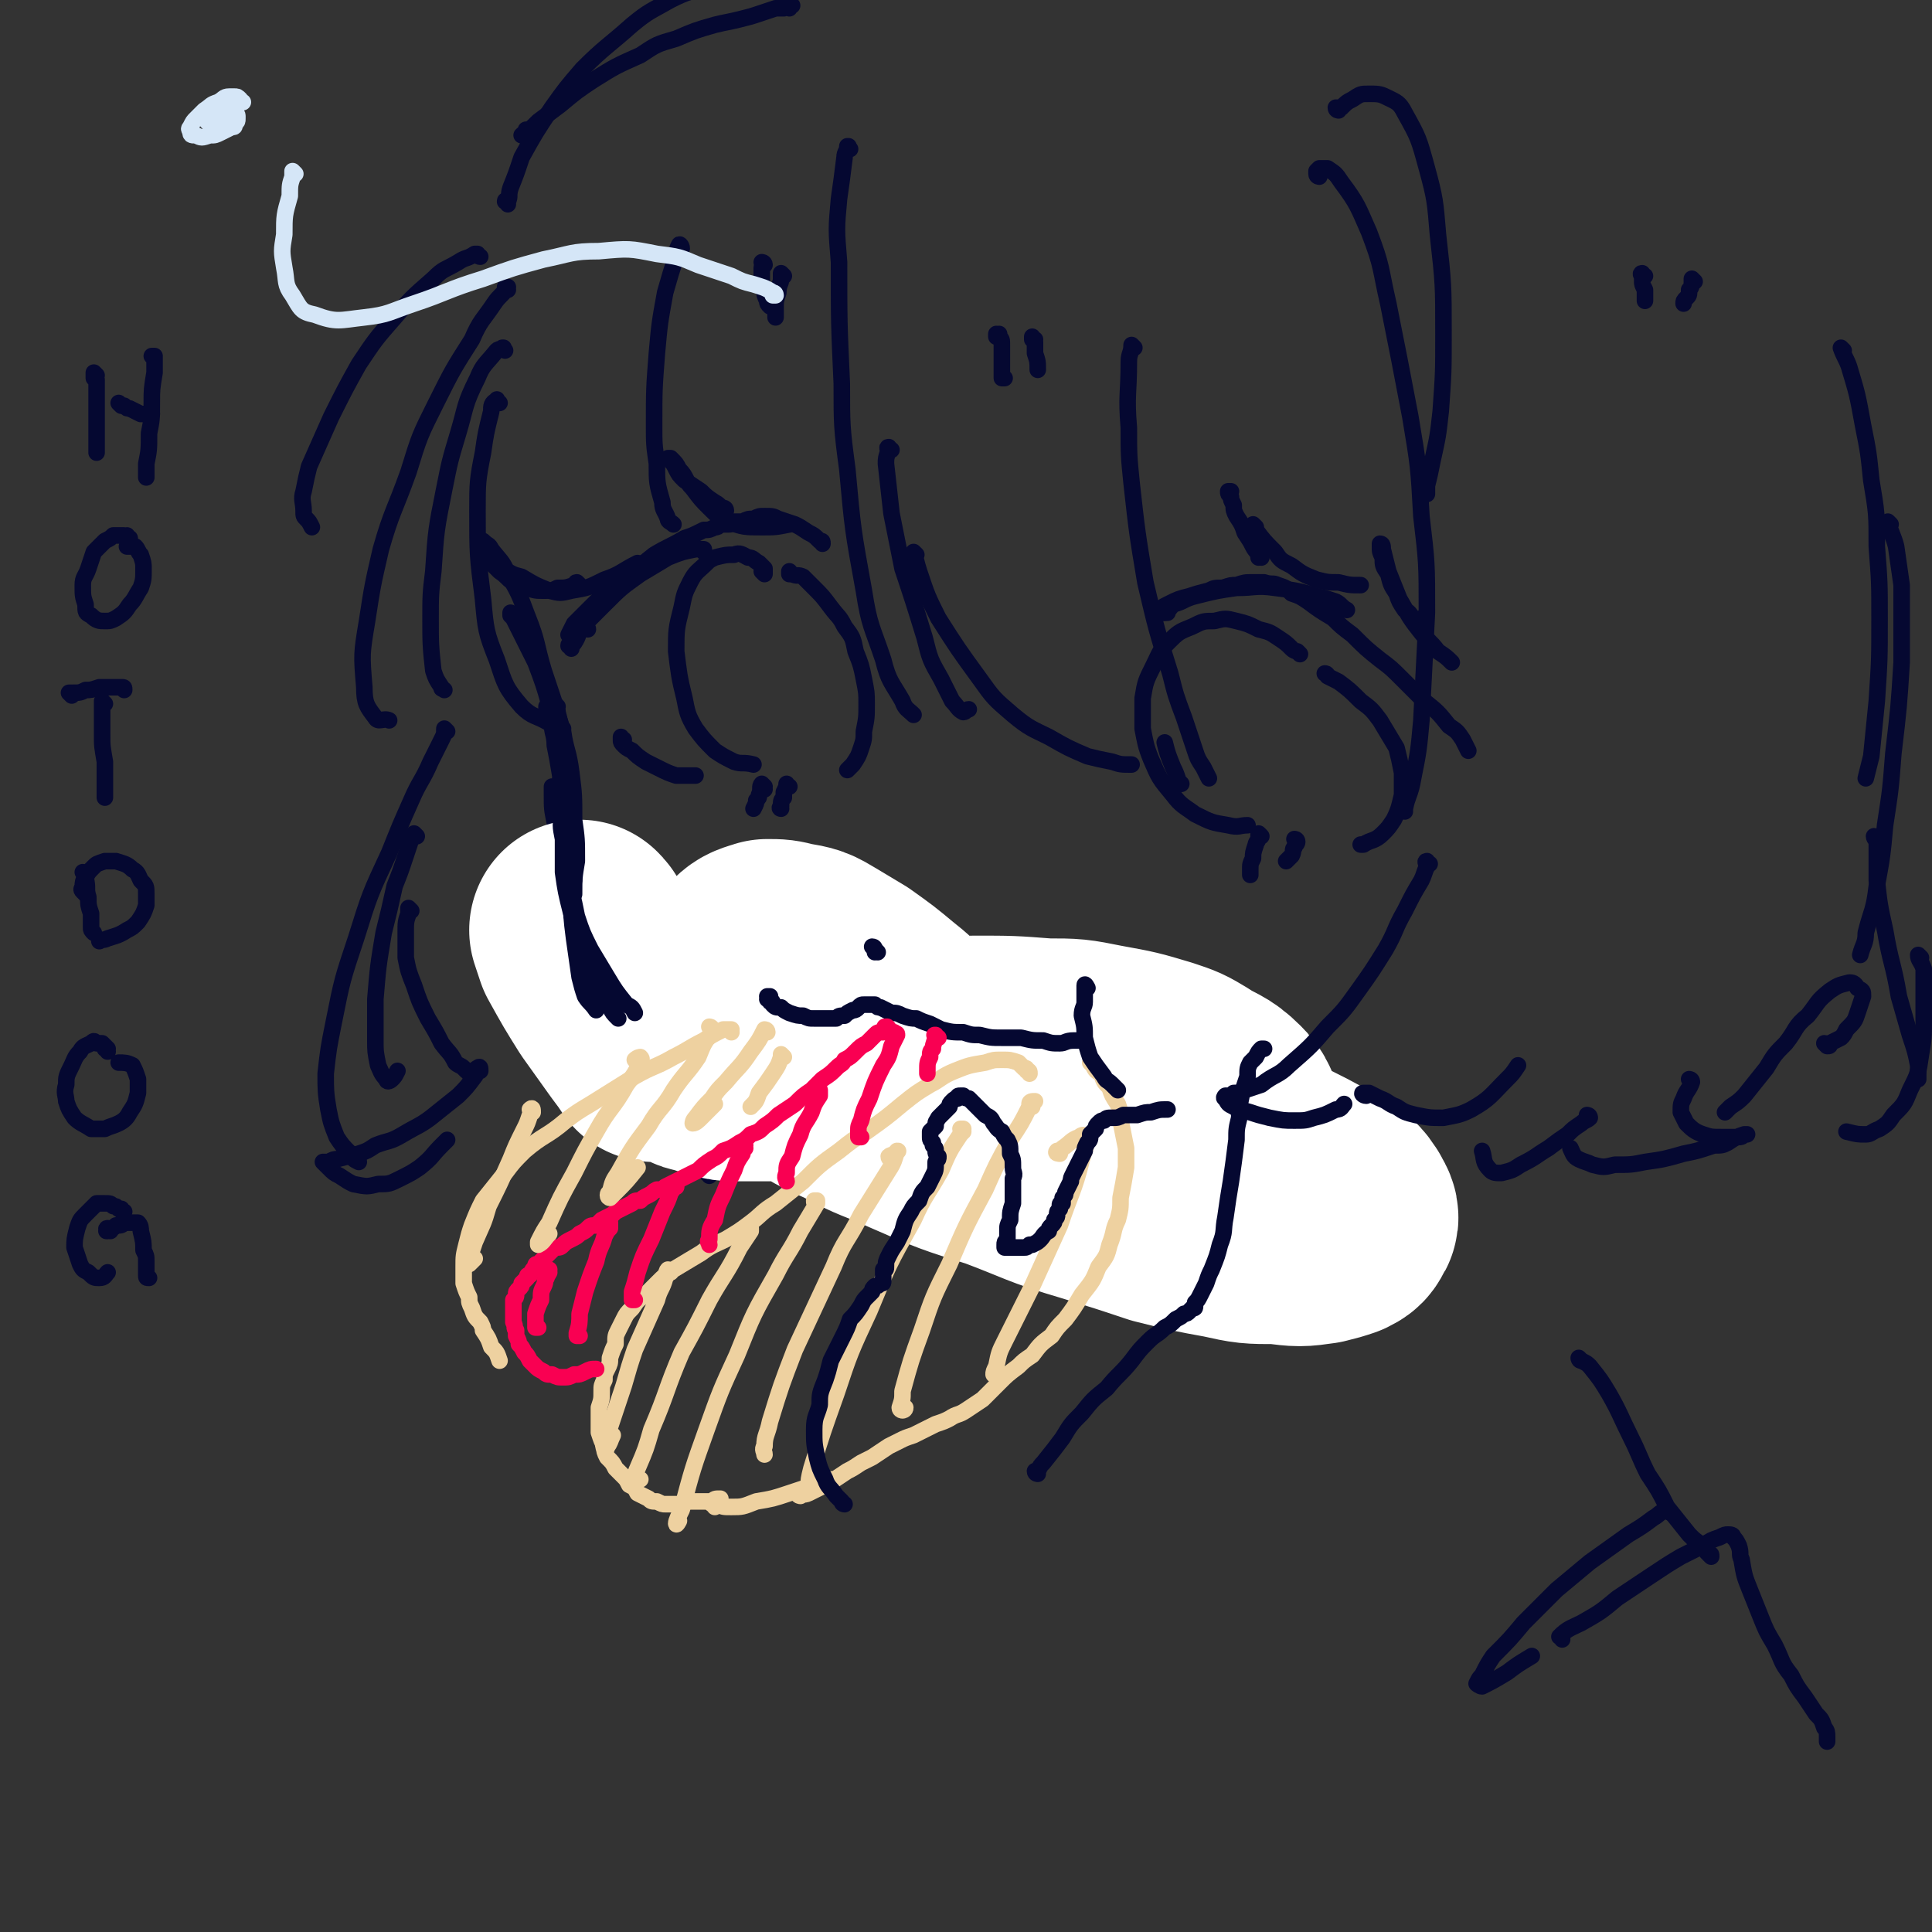 <svg viewBox='0 0 700 700' version='1.1' xmlns='http://www.w3.org/2000/svg' xmlns:xlink='http://www.w3.org/1999/xlink'><rect x="0" y="0" width="700" height="700" fill="#333333" stroke="none"/><g fill='none' stroke='#050831' stroke-width='6' stroke-linecap='round' stroke-linejoin='round'><path d='M176,197c0,0 -1,-1 -1,-1 0,0 0,0 0,0 2,2 2,1 3,3 3,4 4,4 6,9 4,7 4,7 7,15 4,10 3,10 6,20 2,6 2,6 4,12 1,3 1,3 2,7 '/><path d='M186,224c0,-1 -1,-1 -1,-1 0,-1 0,0 0,0 0,0 0,-1 0,-1 0,1 0,1 1,2 1,2 1,2 2,4 3,6 3,6 6,12 3,8 3,8 5,15 3,10 3,10 5,20 2,7 2,7 2,15 1,6 0,6 0,13 0,3 0,3 0,7 0,0 0,0 0,0 '/><path d='M199,257c-1,0 -1,-1 -1,-1 0,0 0,0 0,0 0,0 0,1 0,1 1,3 1,3 2,5 0,4 1,4 1,8 1,5 1,5 2,11 0,8 0,8 1,17 0,11 0,11 1,23 0,8 0,8 0,15 1,6 0,6 2,13 0,3 0,3 2,6 0,1 0,1 1,2 '/><path d='M201,286c0,0 -1,-1 -1,-1 0,0 0,0 0,1 0,1 0,1 0,2 0,5 0,5 1,10 1,8 1,8 2,15 2,12 2,12 5,24 2,10 2,10 4,20 3,9 3,9 6,19 2,6 2,6 5,11 3,6 3,6 7,10 2,2 2,2 4,4 '/><path d='M204,324c0,0 0,-1 -1,-1 0,0 1,0 1,1 0,1 0,1 0,3 1,6 1,6 3,12 2,7 2,7 5,15 4,10 4,10 8,20 3,7 3,7 7,14 3,5 3,5 7,10 3,4 3,4 6,7 3,4 3,4 5,7 2,2 2,2 3,3 0,1 0,1 1,2 0,0 0,0 0,0 '/><path d='M218,374c0,0 0,0 -1,-1 -1,-1 -1,-1 -1,-2 -1,-1 -1,-1 -2,-1 0,0 0,0 0,0 2,4 2,4 4,7 3,6 3,6 8,11 4,6 4,6 8,11 5,5 5,5 10,10 3,4 3,4 7,8 3,4 2,4 5,8 1,0 1,0 1,1 '/><path d='M273,383c0,0 -1,-1 -1,-1 0,0 1,0 1,0 1,1 1,1 2,1 0,0 0,0 1,0 0,0 0,0 0,0 1,0 1,0 1,0 -1,0 -1,0 -1,-1 -1,-1 -1,-1 -2,-1 -1,-2 -1,-2 -3,-3 -1,-1 -1,-1 -2,-2 -1,-1 -1,-1 -2,-2 0,0 0,0 -1,0 0,0 0,0 0,0 1,0 1,0 2,1 2,0 2,0 3,1 3,1 3,1 5,3 2,1 2,1 3,2 1,0 1,0 1,0 0,1 0,1 1,1 0,0 0,0 0,0 -1,0 -1,0 -2,-1 -1,0 -1,0 -2,0 -2,-1 -2,-1 -3,-2 -1,0 -1,0 -2,0 0,-1 0,-1 0,-1 -1,0 -1,0 -1,0 0,0 0,0 0,0 1,1 1,1 2,1 1,0 1,0 1,1 1,0 1,0 2,1 2,0 2,0 3,1 1,0 1,0 2,1 1,0 1,0 2,1 1,1 1,1 2,1 1,1 1,1 2,2 1,0 1,0 2,1 1,0 1,0 2,1 1,1 1,1 2,1 1,1 1,1 2,1 1,1 1,1 3,2 1,0 0,0 1,0 2,1 2,1 3,1 1,1 1,1 2,1 1,1 1,1 3,1 1,1 1,1 3,2 1,0 1,0 2,0 1,1 1,1 2,2 1,0 1,0 2,1 1,0 1,0 2,1 1,0 1,0 2,1 1,0 1,0 2,1 1,0 1,0 2,0 1,0 1,0 2,1 2,0 2,0 3,0 2,0 2,1 3,1 2,0 2,0 4,0 2,0 2,0 3,0 2,0 2,0 4,-1 3,0 3,0 5,0 2,0 2,0 4,0 2,-1 2,-1 5,-1 2,0 2,0 3,-1 2,0 2,0 5,-1 1,0 1,0 3,0 2,-1 2,0 3,-1 2,0 2,0 4,0 2,-1 2,-1 3,-1 2,0 2,0 4,0 1,-1 1,0 2,-1 2,0 2,0 4,0 1,0 1,0 3,0 1,-1 1,-1 3,-1 2,0 2,0 4,0 1,-1 1,-1 3,-1 1,0 1,0 2,0 1,0 1,0 3,0 1,0 1,0 3,0 1,0 1,0 2,0 1,0 1,0 3,0 1,0 1,0 2,0 1,0 1,0 2,1 1,0 1,0 2,0 1,0 1,0 2,0 0,0 0,0 1,0 0,0 0,0 1,0 0,1 0,1 0,1 0,0 0,0 -1,0 0,0 0,0 0,0 -2,-1 -2,-1 -3,-1 -1,0 -1,0 -2,0 -3,1 -3,1 -5,1 -1,0 -1,0 -2,1 -2,0 -2,0 -4,1 -1,0 -1,0 -2,0 0,0 0,0 0,0 0,0 0,1 0,1 1,-1 1,-1 2,-1 1,0 1,0 2,0 2,-1 2,-1 3,-1 1,0 1,0 2,-1 0,0 0,0 1,0 0,0 0,0 0,0 -1,0 -1,0 -2,0 -2,0 -2,0 -3,0 -3,0 -3,0 -5,1 -2,0 -2,0 -3,0 -1,0 -1,0 -2,0 0,0 0,0 0,0 1,0 1,0 3,0 1,0 1,0 2,0 '/><path d='M326,369c0,-1 0,-1 -1,-1 0,0 1,0 1,0 0,0 0,1 0,1 0,0 0,0 0,0 -1,-1 -1,-1 -1,-1 0,-1 0,-1 0,-1 '/><path d='M207,235c0,-1 -1,-1 -1,-1 0,-1 1,-1 2,-1 2,-3 1,-3 3,-6 4,-4 4,-4 8,-8 6,-6 6,-6 13,-11 5,-3 5,-3 10,-6 5,-2 5,-2 10,-3 1,0 1,0 3,0 0,0 0,0 0,1 '/><path d='M213,228c0,0 0,-1 -1,-1 -1,1 -1,1 -2,2 -1,1 -2,1 -3,1 0,0 -1,0 -1,0 1,-2 1,-2 2,-4 3,-3 3,-3 6,-6 6,-6 6,-6 13,-11 5,-4 5,-4 10,-8 5,-3 6,-3 11,-6 3,-1 3,-1 7,-3 2,0 2,0 4,-1 1,0 1,0 2,-1 1,0 1,0 2,0 2,0 2,0 3,-1 1,0 1,0 3,0 2,-1 2,-1 4,-1 2,-1 2,-1 4,-1 3,0 3,0 5,1 3,1 3,1 6,2 2,1 2,1 5,3 2,1 2,1 4,3 1,0 1,0 1,1 '/><path d='M277,208c0,0 -1,-1 -1,-1 0,0 1,1 1,1 0,-1 0,-1 0,-2 -1,-1 -1,-1 -2,-2 -2,-1 -2,-2 -4,-2 -2,-1 -3,-2 -5,-1 -3,0 -3,0 -7,1 -2,1 -2,1 -3,2 -3,3 -4,3 -6,7 -2,4 -2,4 -3,9 -2,8 -2,8 -2,16 1,8 1,9 3,17 1,5 1,6 4,11 3,4 3,4 7,8 3,2 3,2 7,4 3,1 3,0 7,1 '/><path d='M287,208c0,0 -1,0 -1,-1 0,0 0,1 0,1 1,0 1,0 1,0 2,1 2,0 4,1 2,2 2,2 4,4 3,3 3,3 6,7 3,4 3,3 5,7 3,4 3,4 4,9 2,5 2,5 3,10 1,5 1,5 1,9 0,5 0,5 -1,10 0,3 0,3 -1,6 -1,3 -1,3 -3,6 -1,1 -1,1 -2,2 '/><path d='M226,268c0,0 -1,0 -1,-1 0,0 0,1 0,1 0,0 0,0 0,0 0,1 0,1 1,2 1,1 1,1 3,2 2,2 2,2 5,4 2,1 2,1 4,2 4,2 4,2 7,3 3,0 4,0 7,0 '/><path d='M210,212c0,0 -1,-1 -1,-1 -1,0 0,1 -1,1 -3,1 -3,1 -6,1 -2,1 -2,1 -5,1 -3,0 -3,0 -6,-1 -2,-1 -2,-1 -5,-2 -2,-1 -2,-2 -5,-4 -1,-1 -1,-1 -2,-2 -1,-1 -1,-1 -1,-2 0,0 -1,0 0,0 0,0 0,0 0,0 2,1 2,2 4,3 4,2 3,2 7,3 5,3 5,3 10,5 4,1 4,1 8,0 6,-1 6,-1 12,-4 6,-2 6,-3 12,-6 '/><path d='M263,185c0,-1 -1,-1 -1,-1 0,0 0,0 0,0 -1,0 -1,-1 -3,-2 -3,-2 -3,-2 -5,-4 -3,-2 -3,-2 -6,-4 -2,-2 -2,-2 -3,-4 -1,-2 -1,-2 -2,-3 0,-1 -1,-1 -1,-1 0,0 1,0 1,0 2,2 2,2 3,4 3,3 2,4 5,7 3,4 3,4 6,7 3,3 3,3 7,5 5,2 6,2 12,2 5,0 5,0 10,-1 '/><path d='M422,222c0,0 -1,-1 -1,-1 0,0 0,1 1,0 2,0 2,-1 3,-2 4,-1 4,-2 8,-3 8,-2 8,-2 15,-3 7,0 7,-1 14,0 8,1 8,1 15,3 4,1 4,1 7,2 2,1 2,2 4,3 0,0 0,0 0,0 '/><path d='M423,222c0,0 0,0 -1,-1 0,0 0,1 0,1 -1,0 -1,0 -3,0 0,0 0,0 0,0 2,-2 2,-2 4,-3 4,-2 4,-2 8,-3 3,-1 3,-1 7,-2 2,-1 2,-1 5,-1 3,-1 3,-1 5,-1 3,-1 3,-1 6,-1 2,0 2,0 4,0 3,1 3,0 5,1 3,1 3,1 5,3 3,1 3,1 6,3 4,3 4,3 9,6 3,3 3,3 7,6 5,5 5,5 10,9 4,3 4,3 8,7 4,4 4,4 8,8 5,4 5,4 9,9 3,2 3,2 5,5 1,2 1,2 2,4 '/><path d='M471,237c0,0 -1,-1 -1,-1 0,0 1,1 0,0 0,0 -1,0 -2,-1 -2,-2 -2,-2 -5,-4 -3,-2 -3,-2 -7,-3 -4,-2 -4,-2 -8,-3 -4,-1 -4,-1 -8,0 -4,0 -4,0 -8,2 -5,2 -5,2 -9,6 -3,3 -3,4 -5,8 -3,6 -3,6 -4,12 0,5 0,5 0,11 1,5 1,6 3,11 3,7 3,7 8,13 3,4 4,4 8,7 6,3 6,3 12,4 4,1 4,0 7,0 '/><path d='M481,245c0,0 0,-1 -1,-1 0,0 1,0 1,1 2,1 2,1 4,2 4,3 4,3 8,7 4,3 4,3 7,7 3,5 3,5 6,10 1,4 1,4 2,9 0,4 0,4 0,8 -1,4 -1,5 -3,9 -2,3 -2,3 -4,5 -3,3 -4,2 -7,4 0,0 0,0 -1,0 '/><path d='M457,202c0,0 -1,0 -1,-1 0,0 1,1 0,1 0,-2 -1,-2 -2,-4 -1,-2 -1,-2 -3,-5 -1,-3 -1,-3 -3,-6 -1,-2 -1,-2 -1,-4 -1,-2 -1,-2 -1,-3 -1,-1 -1,-1 -1,-2 1,0 1,0 1,0 '/><path d='M455,191c0,0 -1,-1 -1,-1 0,1 1,1 1,2 3,4 3,4 7,8 2,3 2,3 6,5 4,3 4,3 9,5 4,1 4,1 8,1 4,1 4,1 8,1 '/><path d='M516,225c0,0 -1,-1 -1,-1 0,0 0,1 -1,1 0,0 -1,0 -2,-1 -1,-1 -1,-2 -3,-3 -2,-3 -2,-3 -3,-6 -2,-3 -2,-3 -3,-7 -2,-3 -2,-3 -2,-6 -1,-2 -1,-2 -1,-4 0,-1 0,-1 0,-1 1,0 1,1 1,2 1,4 1,4 2,8 2,5 2,5 4,10 3,5 3,6 7,11 3,4 4,4 7,8 3,2 3,2 5,4 '/></g>
<g fill='none' stroke='#FFFFFF' stroke-width='80' stroke-linecap='round' stroke-linejoin='round'><path d='M342,395c0,0 -1,-1 -1,-1 0,0 1,1 1,0 -3,-4 -3,-5 -6,-10 -3,-5 -3,-5 -7,-10 -4,-5 -4,-5 -9,-9 -6,-5 -6,-5 -13,-10 -5,-3 -5,-3 -10,-6 -5,-3 -5,-3 -11,-4 -4,-1 -4,-1 -8,-1 -3,1 -4,1 -6,3 -2,3 -3,3 -4,7 -1,4 -1,4 1,8 3,8 3,9 9,15 5,6 6,6 13,11 9,6 9,6 18,10 11,6 11,5 22,10 16,7 16,7 32,12 16,6 16,7 33,12 13,4 13,4 25,8 12,3 12,3 23,5 9,2 9,2 19,2 8,1 8,1 15,0 4,-1 4,-1 7,-2 2,-1 2,-1 3,-3 1,-1 0,-2 -1,-4 -2,-3 -2,-3 -6,-5 -8,-5 -8,-5 -16,-9 -8,-3 -9,-3 -17,-6 -13,-5 -13,-4 -26,-8 -11,-4 -11,-4 -23,-7 -11,-4 -11,-4 -22,-7 -12,-3 -12,-3 -24,-5 -7,-1 -7,-1 -15,-3 -4,0 -4,0 -8,0 -2,0 -3,0 -4,1 0,0 0,1 1,2 3,3 3,3 7,6 9,6 9,6 18,11 12,5 12,5 24,9 11,3 11,4 22,5 10,1 10,1 21,0 8,0 8,-1 16,-4 5,-2 5,-2 9,-6 2,-2 2,-3 2,-5 0,-3 0,-4 -3,-7 -5,-5 -6,-4 -12,-8 -5,-3 -5,-3 -11,-5 -10,-3 -10,-3 -21,-5 -10,-2 -10,-2 -20,-2 -13,-1 -13,-1 -26,-1 -10,1 -10,2 -20,3 -10,1 -10,1 -20,2 -10,2 -10,2 -20,3 -7,1 -7,1 -14,1 -6,0 -6,0 -12,0 -3,0 -3,0 -7,-1 -3,-1 -3,-1 -6,-2 -1,0 -1,0 -3,-1 -2,-1 -2,-1 -4,-2 -2,-1 -2,-1 -4,-2 -2,-2 -2,-2 -3,-4 -3,-3 -3,-3 -5,-5 -2,-3 -2,-3 -4,-5 -3,-4 -3,-4 -6,-8 -3,-3 -3,-3 -6,-7 -2,-3 -2,-3 -4,-7 -2,-2 -2,-2 -4,-5 0,-1 0,-1 -1,-2 0,0 0,0 0,0 1,3 1,3 2,6 5,9 5,9 10,17 5,7 5,7 10,14 3,4 3,4 5,7 '/></g>
<g fill='none' stroke='#050831' stroke-width='6' stroke-linecap='round' stroke-linejoin='round'><path d='M202,256c0,0 -1,-1 -1,-1 0,0 0,0 0,1 1,1 1,1 1,3 1,3 1,3 2,6 1,7 2,7 3,15 1,8 1,8 1,17 1,7 1,7 1,15 -1,6 -1,6 -1,12 -1,2 -1,2 -1,4 0,0 0,0 0,0 '/><path d='M206,283c0,0 -1,0 -1,-1 0,0 0,1 0,1 0,3 0,3 0,5 1,5 0,5 1,9 0,5 0,5 0,11 0,8 0,8 1,17 0,7 0,7 1,15 1,7 1,7 2,14 1,4 1,4 2,7 2,3 2,2 4,5 '/><path d='M207,292c0,0 -1,-1 -1,-1 0,0 0,0 0,0 0,0 -1,0 -1,0 -1,1 -1,2 -1,3 -1,5 -1,5 0,10 0,6 0,6 0,12 1,7 1,7 3,15 2,8 2,8 4,16 2,5 2,5 5,10 2,5 2,4 5,8 1,2 1,2 3,4 '/><path d='M208,319c0,0 0,-1 -1,-1 0,0 0,1 0,1 0,2 0,2 0,4 1,4 1,4 2,9 2,6 2,6 5,12 3,5 3,5 6,10 3,5 3,5 7,10 2,1 2,1 3,3 '/><path d='M279,363c0,-1 0,-1 -1,-1 0,-1 1,0 1,0 0,0 0,0 0,0 0,0 0,0 0,0 0,0 0,-1 -1,-1 0,0 1,0 1,0 0,0 0,0 0,1 1,1 1,1 1,2 1,1 1,1 3,1 1,1 1,1 3,2 3,1 3,1 5,1 2,1 2,1 4,1 3,0 3,0 5,0 1,0 1,0 3,0 1,-1 1,-1 3,-1 1,-1 1,-1 3,-2 1,0 1,0 2,-1 1,-1 1,-1 2,-1 1,0 1,0 2,0 1,0 1,0 2,0 1,1 1,1 2,1 2,1 2,1 4,2 2,0 2,0 4,1 3,1 3,1 5,1 2,1 2,1 5,2 2,1 2,1 4,2 4,1 4,1 8,1 3,1 3,1 6,1 4,1 4,1 8,1 4,0 4,0 7,0 4,1 4,1 8,1 3,1 3,1 6,1 2,0 2,-1 5,-1 1,0 1,0 2,0 '/></g>
<g fill='none' stroke='#EED1A0' stroke-width='6' stroke-linecap='round' stroke-linejoin='round'><path d='M373,389c0,-1 0,-1 -1,-1 0,-1 0,-1 -1,-1 -1,-1 -1,-1 -2,-2 -3,-1 -3,-1 -6,-1 -3,0 -3,0 -6,1 -6,1 -6,1 -11,3 -5,2 -5,3 -9,5 -5,3 -5,3 -10,7 -6,5 -6,5 -13,10 -5,3 -5,3 -10,7 -7,5 -7,5 -13,11 -5,4 -5,4 -10,8 -5,3 -5,4 -9,7 -4,3 -4,3 -9,6 -4,2 -5,2 -9,5 -5,3 -5,3 -10,6 -3,2 -3,2 -6,5 -2,2 -2,2 -4,4 -3,2 -3,2 -5,5 -2,2 -2,2 -3,4 -1,2 -1,2 -2,4 -1,2 -1,2 -1,5 -1,2 -1,2 -2,5 0,2 0,2 -1,4 -1,2 -1,2 -1,4 -1,2 -1,2 -1,4 0,3 0,3 -1,6 0,2 0,2 0,4 0,3 0,3 0,5 1,3 1,3 2,5 0,2 0,2 1,4 2,2 2,2 3,4 1,1 1,1 3,3 1,1 1,1 2,3 2,1 2,1 3,3 2,1 2,1 4,2 1,1 1,1 3,1 2,1 2,1 3,1 3,0 3,0 5,0 2,-1 2,-1 4,-1 2,0 2,0 4,0 2,0 2,0 4,0 1,-1 1,-1 3,-1 '/><path d='M290,542c0,0 -1,0 -1,-1 1,0 2,1 4,0 2,-1 2,-1 4,-2 2,-1 2,-1 4,-2 3,-2 3,-2 6,-4 2,-1 2,-1 5,-3 2,-1 2,-1 4,-2 3,-2 3,-2 6,-4 2,-1 2,-1 4,-2 2,-1 2,-1 5,-2 2,-1 2,-1 4,-2 2,-1 2,-1 4,-2 3,-1 3,-1 5,-2 3,-2 3,-1 6,-3 3,-2 3,-2 6,-4 3,-3 3,-3 6,-6 3,-3 3,-3 7,-6 2,-2 2,-2 5,-4 3,-4 3,-4 7,-7 2,-3 2,-3 5,-6 3,-4 3,-4 6,-9 4,-5 4,-5 6,-10 3,-4 3,-4 4,-8 2,-5 1,-5 3,-9 1,-4 1,-4 1,-8 1,-5 1,-5 2,-11 0,-4 0,-4 0,-7 -1,-5 -1,-5 -2,-10 0,-3 0,-3 -1,-6 -2,-3 -2,-3 -3,-6 -2,-2 -2,-2 -3,-5 -2,-1 -2,-1 -3,-3 0,0 0,0 -1,-1 '/><path d='M265,374c0,0 -1,-1 -1,-1 0,0 1,0 1,0 0,0 0,0 -1,0 -1,0 -1,0 -2,0 -4,2 -4,2 -7,4 -6,3 -5,3 -11,6 -7,4 -7,3 -14,7 -8,5 -8,5 -16,10 -5,3 -5,3 -9,6 -7,6 -8,5 -15,11 -4,4 -4,4 -7,8 -4,5 -4,5 -8,10 -2,4 -2,4 -4,9 -1,3 -1,3 -2,7 -1,4 -1,4 -1,8 0,3 0,3 0,6 1,3 1,3 2,5 0,2 0,2 1,4 1,3 1,3 3,5 1,2 1,2 1,3 2,3 2,3 3,6 2,2 2,2 3,5 '/></g>
<g fill='none' stroke='#F90052' stroke-width='6' stroke-linecap='round' stroke-linejoin='round'><path d='M322,373c0,-1 -1,-1 -1,-1 0,0 0,0 0,0 0,0 0,0 0,0 1,0 0,0 0,0 -1,0 0,0 -1,1 0,0 0,0 0,1 -2,0 -2,0 -3,1 -2,2 -2,2 -3,3 -2,1 -2,1 -4,3 -2,2 -2,2 -4,3 -1,2 -1,1 -3,3 -2,2 -2,2 -5,4 -2,2 -2,2 -4,4 -3,2 -3,2 -6,5 -3,2 -3,2 -6,4 -2,2 -2,2 -5,4 -2,2 -2,2 -5,3 -2,2 -2,2 -4,3 -3,2 -3,2 -6,3 -2,2 -2,2 -4,3 -3,2 -3,2 -5,4 -2,1 -2,1 -4,2 -2,1 -2,1 -4,2 -2,1 -2,1 -4,2 -1,1 -1,1 -3,1 -2,1 -1,1 -3,2 -2,1 -2,1 -3,2 -2,0 -2,0 -3,1 -2,1 -2,1 -4,2 -2,1 -2,1 -3,2 -2,1 -2,1 -4,2 -1,1 -1,1 -2,2 -2,0 -2,0 -3,1 -1,1 -1,1 -3,2 -1,1 -1,1 -3,2 -2,1 -2,1 -3,2 -1,1 -1,1 -3,1 -1,1 -1,1 -2,2 -1,1 -1,1 -2,2 -1,1 -1,1 -2,2 -1,0 -1,0 -1,1 -1,1 -1,1 -2,3 -1,0 -1,0 -1,1 -1,1 -1,1 -2,2 0,1 0,1 -1,2 -1,1 -1,1 -1,2 0,1 0,1 -1,2 0,1 0,1 0,1 0,1 0,1 0,2 0,1 0,1 0,2 0,2 0,2 0,3 1,2 0,2 1,3 0,1 0,1 0,2 1,2 1,2 1,3 1,1 1,1 2,3 1,1 1,1 2,3 1,1 1,1 2,2 1,1 1,1 3,2 1,1 1,1 3,1 2,1 2,1 4,1 2,0 2,0 4,-1 2,0 2,0 4,-1 2,-1 2,-1 4,-1 '/><path d='M199,461c0,0 -1,-1 -1,-1 0,0 1,0 1,0 0,2 -1,2 -1,3 -1,1 0,1 -1,3 -1,2 -1,2 -1,5 -1,2 -1,2 -2,5 0,1 0,1 0,3 0,1 0,1 0,2 0,0 1,0 1,0 '/><path d='M221,443c0,0 -1,-1 -1,-1 0,0 1,0 1,1 0,1 0,1 0,2 -1,1 -1,1 -2,3 -1,4 -2,4 -3,9 -2,5 -2,5 -4,11 -1,4 -1,4 -2,8 0,3 0,4 -1,7 0,1 0,1 0,1 0,0 0,0 1,0 '/><path d='M245,430c0,0 -1,-1 -1,-1 0,0 0,0 0,0 0,0 1,0 1,0 -1,1 -1,2 -2,3 -1,3 -1,3 -3,7 -2,5 -2,5 -4,10 -3,6 -3,6 -5,12 -1,4 -1,4 -2,7 0,1 0,2 0,3 0,0 0,0 1,0 '/><path d='M270,416c0,0 -1,-1 -1,-1 0,0 1,0 1,0 0,1 -1,2 -1,3 -2,3 -2,3 -3,6 -2,4 -2,4 -4,9 -2,4 -2,4 -3,9 -2,3 -2,4 -2,7 -1,1 0,1 0,2 '/><path d='M297,396c0,0 -1,-1 -1,-1 0,0 0,0 0,0 1,0 1,0 1,0 0,0 0,1 0,2 -2,3 -2,3 -3,6 -2,4 -3,4 -4,8 -2,4 -2,4 -3,8 -2,3 -2,3 -2,6 -1,2 0,2 0,3 '/><path d='M325,375c0,0 -1,0 -1,-1 0,0 0,1 0,1 1,0 1,-1 1,0 -1,2 -1,2 -2,4 -1,4 -1,4 -3,7 -3,6 -3,6 -5,12 -2,4 -2,4 -3,8 -1,2 -1,2 -1,4 0,1 0,2 0,2 0,0 0,0 1,0 '/><path d='M340,376c-1,0 -1,-1 -1,-1 -1,0 0,0 0,0 0,0 0,0 0,0 0,2 -1,3 -1,5 -1,1 -1,1 -1,3 -1,2 -1,2 -1,5 0,1 0,1 0,1 '/></g>
<g fill='none' stroke='#EED1A0' stroke-width='6' stroke-linecap='round' stroke-linejoin='round'><path d='M259,546c0,-1 -1,-1 -1,-1 1,0 1,0 2,0 2,1 2,1 5,1 4,0 4,0 9,-2 6,-1 6,-1 12,-3 6,-2 6,-2 12,-4 1,-1 2,-1 3,-1 '/><path d='M243,461c0,0 -1,-1 -1,-1 -1,1 0,2 -1,3 -1,4 -2,4 -3,8 -4,9 -4,9 -8,18 -2,6 -2,6 -4,13 -3,9 -3,9 -6,18 -1,2 -2,3 -1,5 0,0 1,0 1,-1 1,-1 1,-2 2,-4 '/><path d='M271,447c0,0 -1,-1 -1,-1 0,-1 1,-1 2,-1 0,0 0,0 0,1 -2,3 -2,3 -4,6 -5,10 -6,10 -11,19 -5,10 -5,10 -10,19 -6,14 -5,14 -11,28 -2,7 -2,7 -5,14 -1,2 -1,4 -1,5 0,1 1,-1 2,-1 '/><path d='M296,436c-1,0 -1,0 -1,-1 0,0 1,0 1,0 0,0 0,1 0,1 -3,5 -3,5 -6,10 -4,8 -5,8 -9,16 -8,14 -8,14 -14,29 -6,13 -6,13 -11,27 -5,14 -5,14 -9,29 -1,2 -2,4 -2,5 0,1 1,-1 1,-1 '/><path d='M323,420c0,0 -1,0 -1,-1 1,-1 2,0 2,-1 1,-1 2,-1 1,-1 -1,3 -1,4 -3,7 -5,8 -5,8 -10,16 -5,10 -6,9 -10,19 -7,15 -7,15 -14,30 -5,13 -5,13 -9,26 -1,5 -2,5 -2,9 -1,1 0,2 0,3 0,0 0,0 0,0 '/><path d='M349,410c0,0 -1,0 -1,-1 0,0 1,0 1,0 0,1 0,1 -1,2 -4,6 -4,6 -7,13 -5,9 -6,9 -10,18 -9,16 -9,16 -16,33 -7,15 -7,15 -12,30 -5,14 -5,14 -9,27 -1,4 -1,4 -1,7 0,0 1,0 2,0 '/><path d='M374,401c0,0 -1,-1 -1,-1 0,-1 1,-1 2,-1 0,0 -1,1 -2,2 -3,6 -3,6 -7,12 -5,9 -5,9 -9,18 -7,13 -7,13 -13,27 -6,12 -6,12 -10,24 -4,11 -4,11 -7,22 0,3 0,3 -1,6 0,1 1,1 1,1 0,0 1,0 1,-1 '/><path d='M384,418c0,0 -2,0 -1,-1 0,0 1,0 2,-1 3,-2 3,-3 6,-4 1,-1 2,-1 2,0 1,4 0,4 -1,8 -3,12 -4,12 -8,24 -5,11 -5,11 -10,22 -5,10 -5,10 -10,20 -2,4 -2,4 -3,9 -1,2 -1,2 -1,3 '/><path d='M193,403c0,-1 0,-2 -1,-1 0,0 1,1 0,2 -1,3 -1,3 -2,5 -3,6 -3,6 -5,11 -4,9 -4,9 -8,17 -2,7 -2,6 -5,13 -1,3 -1,3 -2,6 0,1 0,2 0,2 0,0 1,-1 2,-2 '/><path d='M231,385c0,0 -1,-1 -1,-1 1,-1 2,-1 2,-1 1,1 0,1 0,2 -2,4 -2,4 -5,8 -5,9 -6,8 -11,17 -4,7 -4,7 -8,15 -5,9 -5,9 -9,18 -2,3 -2,3 -4,7 0,0 0,1 0,1 2,-1 2,-2 4,-4 '/><path d='M258,373c0,0 -1,-1 -1,-1 0,0 1,0 1,1 0,0 0,0 0,1 -3,4 -3,4 -5,9 -4,6 -5,6 -9,12 -4,7 -5,6 -9,13 -6,8 -6,8 -11,17 -2,3 -2,3 -3,7 -1,0 -1,2 0,2 0,0 1,-1 2,-2 4,-4 4,-4 8,-9 '/><path d='M278,374c0,-1 -1,-1 -1,-1 0,0 0,0 0,0 -2,4 -2,4 -5,8 -4,6 -4,5 -9,11 -3,3 -3,3 -5,6 -3,3 -3,3 -6,7 -1,1 -1,2 -1,2 1,0 2,-1 3,-2 2,-2 2,-2 5,-5 '/><path d='M284,383c0,0 -1,-1 -1,-1 0,0 0,1 0,1 -1,3 -1,3 -3,6 -2,3 -2,3 -5,7 -1,3 -1,3 -3,5 '/></g>
<g fill='none' stroke='#050831' stroke-width='6' stroke-linecap='round' stroke-linejoin='round'><path d='M318,345c0,0 -1,-1 -1,-1 0,0 0,1 0,1 0,0 0,0 0,-1 0,0 0,0 0,0 0,0 0,0 0,0 0,0 0,0 0,0 0,0 0,-1 -1,-1 '/><path d='M394,358c0,0 -1,-2 -1,-1 0,0 0,1 0,2 0,2 0,2 0,4 0,2 -1,2 -1,5 1,4 1,4 1,8 1,4 1,4 2,7 2,3 2,3 5,7 1,2 1,1 3,3 1,1 1,1 2,2 '/><path d='M277,286c0,-1 -1,-1 -1,-1 0,0 0,0 1,0 0,0 0,0 0,0 0,0 0,0 0,0 0,0 -1,-1 -1,-1 -1,1 0,2 -1,4 0,1 0,1 -1,2 0,1 0,1 -1,3 0,0 0,0 0,0 '/><path d='M286,285c-1,0 -1,-1 -1,-1 0,0 0,0 0,0 0,1 0,1 -1,3 0,1 0,1 0,2 -1,1 -1,1 -1,3 -1,1 0,1 0,1 '/><path d='M457,303c0,0 -1,-1 -1,-1 0,0 0,0 0,1 0,2 -1,2 -1,3 -1,3 -1,3 -1,5 -1,2 -1,2 -1,4 0,1 0,1 0,2 '/><path d='M470,305c0,0 -1,-1 -1,-1 0,0 1,0 1,1 0,1 -1,1 -1,2 -1,1 0,1 -1,3 -1,1 -1,1 -2,2 0,0 0,0 0,0 '/><path d='M308,54c0,0 -1,-1 -1,-1 0,0 1,0 0,0 0,2 -1,2 -1,4 -1,8 -1,8 -2,15 -1,11 -1,11 0,23 0,22 0,22 1,44 0,15 0,16 2,31 2,22 2,22 6,44 2,13 3,13 7,25 2,8 3,8 7,15 1,3 2,3 4,5 '/><path d='M323,163c-1,0 -1,-1 -1,-1 -1,0 0,1 0,1 -1,3 -1,3 -1,5 1,9 1,9 2,18 2,10 2,10 4,20 4,12 4,12 8,25 2,8 2,8 6,15 2,4 2,4 4,8 2,2 2,3 4,4 1,0 1,-1 2,-1 '/><path d='M332,201c0,0 -1,-1 -1,-1 1,3 1,4 2,7 3,9 3,9 7,17 7,11 7,11 15,22 5,7 5,7 12,13 6,5 7,5 13,8 7,4 7,4 14,7 4,1 4,1 9,2 3,1 3,1 7,1 '/><path d='M428,284c0,0 -1,-1 -1,-1 0,0 0,0 0,0 0,0 0,1 0,1 0,-1 0,-1 0,-1 -1,-3 -1,-3 -2,-5 -2,-5 -2,-5 -3,-9 '/><path d='M411,126c0,0 0,0 -1,-1 0,0 0,0 0,0 0,3 -1,3 -1,6 0,12 -1,12 0,24 0,10 0,10 1,20 2,18 2,18 5,36 4,17 4,17 9,33 2,8 2,8 5,16 2,6 2,6 4,12 1,3 1,3 3,6 1,2 1,2 2,4 '/><path d='M518,313c-1,0 -1,-1 -1,-1 -1,0 0,1 0,2 -1,2 -1,3 -2,5 -3,5 -3,5 -6,11 -4,7 -3,7 -7,14 -5,8 -5,8 -10,15 -5,7 -5,7 -11,13 -6,7 -6,7 -14,14 -4,4 -5,3 -10,7 -3,1 -3,1 -6,2 -2,1 -2,1 -4,1 -1,1 -1,1 -2,1 -1,0 -1,0 -1,0 -1,1 0,1 0,1 1,2 1,2 3,3 3,2 3,1 6,2 3,1 3,1 7,2 5,1 5,1 9,1 4,0 4,0 7,-1 4,-1 4,-1 8,-3 2,0 2,-1 3,-2 '/><path d='M495,397c-1,0 -2,-1 -1,-1 0,0 1,0 2,0 2,1 2,1 4,2 3,1 3,2 6,3 3,2 3,2 7,3 5,1 5,1 10,1 5,-1 6,-1 10,-3 7,-4 7,-5 13,-11 2,-2 2,-2 4,-5 '/><path d='M35,136c0,0 -1,-1 -1,-1 0,0 0,1 0,2 1,0 1,0 1,1 0,3 0,3 0,6 0,4 0,4 0,8 0,5 0,5 0,9 0,1 0,1 0,2 0,1 0,1 0,1 '/><path d='M44,147c0,0 -1,-1 -1,-1 0,0 1,1 2,1 1,1 1,1 2,1 2,1 2,1 4,2 2,0 2,0 3,0 1,0 1,0 1,0 '/><path d='M56,130c0,0 -1,-1 -1,-1 0,0 1,0 1,0 0,1 0,1 0,2 0,2 0,2 0,4 -1,6 -1,6 -1,11 0,6 0,6 -1,11 0,6 0,6 -1,11 0,2 0,2 0,5 '/><path d='M47,195c0,0 -1,0 -1,-1 0,0 0,1 0,1 0,0 0,-1 -1,-1 -1,0 -1,0 -1,0 -1,0 -2,0 -3,0 -1,1 -1,1 -3,2 -2,2 -2,2 -4,4 -1,3 -1,3 -2,6 -1,3 -2,3 -2,6 0,4 0,4 1,7 0,3 0,3 2,4 2,2 3,2 5,2 2,0 2,0 4,-1 3,-2 3,-2 5,-5 2,-2 2,-3 4,-6 1,-3 1,-3 1,-7 0,-2 0,-2 -1,-5 -1,-1 -1,-2 -2,-3 -1,0 -2,0 -3,0 '/><path d='M26,252c0,0 -1,-1 -1,-1 0,0 0,0 1,0 0,0 0,0 0,0 3,0 3,0 5,-1 2,0 2,0 5,-1 2,0 2,0 5,0 1,0 1,0 3,0 1,0 1,0 1,1 '/><path d='M38,255c0,0 -1,-1 -1,-1 0,0 0,0 0,1 0,0 0,0 0,0 0,2 0,2 0,4 0,3 0,3 0,6 0,6 0,5 1,11 0,4 0,4 0,8 0,2 0,2 0,5 '/><path d='M31,317c0,0 0,-1 -1,-1 0,0 1,1 1,2 1,4 0,4 1,7 0,3 0,3 1,6 0,3 0,3 0,5 0,1 0,1 1,2 0,0 0,0 0,0 '/><path d='M31,324c-1,-1 -1,-1 -1,-1 -1,-1 0,-1 0,-2 0,-1 0,-2 1,-3 1,-2 1,-2 3,-4 1,-1 1,-1 4,-2 2,0 2,0 4,0 3,1 4,1 6,3 2,1 2,2 3,4 2,2 2,2 2,5 0,2 0,2 0,4 -1,3 -1,3 -3,6 -2,2 -2,2 -4,3 -3,2 -4,2 -7,3 -2,1 -2,0 -3,1 '/><path d='M39,381c0,-1 -1,-1 -1,-1 0,0 1,0 1,0 0,0 0,0 -1,-1 0,0 0,0 -1,-1 -1,0 -1,0 -2,0 -1,-1 -1,-1 -2,0 -2,1 -3,1 -4,3 -2,2 -2,3 -3,5 -2,4 -2,4 -2,7 -1,3 0,4 0,6 1,3 1,3 3,6 2,2 3,2 6,4 2,0 2,0 5,0 2,-1 3,-1 5,-2 2,-1 3,-2 4,-4 2,-3 2,-3 3,-7 0,-3 0,-3 0,-5 -1,-3 -1,-3 -2,-5 -2,-1 -3,-1 -5,-1 '/><path d='M45,439c-1,0 -1,0 -1,-1 -1,0 -1,0 -1,0 -1,-1 -1,-1 -2,-1 -1,-1 -1,-1 -3,-1 -1,0 -2,0 -3,0 -2,2 -2,2 -4,4 -2,2 -2,2 -3,5 -1,4 -1,4 -1,7 1,3 1,3 2,6 1,2 1,2 3,3 2,2 2,2 4,2 2,0 2,-1 3,-2 '/><path d='M40,446c-1,0 -1,0 -1,-1 -1,0 0,1 0,1 0,0 -1,0 0,0 0,0 0,0 0,0 2,-1 2,-1 3,-2 2,0 2,0 3,-1 1,0 1,0 3,0 1,0 1,0 2,0 1,1 1,2 1,3 1,4 1,4 1,7 1,2 1,2 1,4 0,3 0,3 0,5 0,1 0,1 1,1 '/><path d='M184,105c0,0 -1,-1 -1,-1 0,0 1,0 1,0 -2,3 -3,3 -5,6 -4,6 -5,6 -8,13 -7,11 -7,11 -13,23 -6,12 -6,12 -10,25 -5,14 -6,14 -10,28 -3,13 -3,13 -5,26 -2,12 -2,12 -1,24 0,6 1,7 4,11 1,2 3,0 5,1 '/><path d='M183,127c0,0 -1,-1 -1,-1 0,0 1,0 0,0 0,1 -1,0 -2,1 -4,5 -5,5 -7,10 -5,10 -4,10 -7,20 -3,10 -3,10 -5,20 -3,15 -3,15 -4,30 -1,8 -1,9 -1,17 0,9 0,10 1,19 1,3 1,3 3,6 0,1 0,0 1,1 '/><path d='M181,146c-1,0 -1,-2 -1,-1 -2,1 -2,2 -2,4 -2,8 -2,8 -3,15 -2,10 -2,11 -2,21 0,16 0,16 2,32 1,11 1,12 5,22 3,9 3,10 9,17 4,4 5,3 10,6 3,1 3,1 5,2 '/><path d='M376,534c0,0 -1,0 -1,-1 0,0 1,1 1,1 0,0 0,0 0,0 0,-1 0,-1 0,-1 1,-2 1,-2 2,-3 4,-5 4,-5 7,-9 3,-5 3,-5 7,-9 4,-5 4,-5 9,-9 4,-5 5,-5 9,-10 3,-4 3,-4 6,-7 3,-3 3,-2 6,-5 2,-1 2,-1 4,-3 2,-1 2,-1 3,-2 1,0 1,0 2,-1 0,0 0,0 1,-1 0,0 0,0 0,0 1,0 1,0 1,-1 0,0 0,-1 0,-1 1,-1 1,-1 2,-3 1,-2 1,-2 2,-4 1,-3 1,-3 2,-5 2,-5 2,-5 3,-9 2,-5 1,-5 2,-10 1,-7 1,-7 2,-13 1,-7 1,-7 2,-15 0,-4 0,-4 1,-8 0,-4 0,-4 1,-9 1,-3 1,-3 2,-6 0,-3 0,-3 1,-5 1,-1 1,-1 2,-2 1,-2 1,-2 2,-3 0,0 0,0 1,0 '/><path d='M306,545c0,0 -1,0 -1,-1 -1,-1 -1,-1 -2,-2 -2,-3 -3,-3 -4,-6 -2,-4 -2,-4 -3,-8 -1,-5 -1,-5 -1,-10 0,-5 1,-5 2,-9 0,-4 0,-4 2,-9 1,-3 1,-3 2,-7 2,-4 2,-4 4,-8 2,-4 2,-4 3,-7 2,-2 2,-2 4,-5 1,-2 1,-2 2,-3 1,-1 1,-1 2,-2 0,-1 0,-1 1,-2 1,0 1,0 2,-1 0,0 0,0 0,0 1,0 1,0 1,-1 0,0 0,0 0,0 0,0 0,0 0,-1 0,0 0,0 0,0 0,-1 0,-1 0,-1 0,0 0,0 0,0 0,-1 0,-1 0,-2 1,0 1,0 1,-1 0,-2 0,-2 1,-4 1,-2 1,-2 3,-5 1,-2 1,-2 2,-4 1,-4 1,-4 3,-7 1,-2 1,-2 3,-4 1,-3 1,-3 3,-5 1,-2 1,-2 2,-4 1,-2 1,-2 1,-5 1,-1 1,-1 1,-2 -1,-1 -1,-1 -1,-2 0,-1 0,-1 -1,-2 0,-1 0,-1 0,-1 -1,-1 -1,-1 -1,-2 0,-1 0,-1 0,-2 1,-1 1,-1 2,-2 0,-2 0,-1 1,-3 1,-1 1,-1 2,-2 1,-1 1,-1 2,-2 0,-1 0,-1 1,-2 1,-1 1,-1 2,-1 0,-1 0,-1 1,-1 1,0 1,0 1,0 1,1 1,1 2,1 1,1 1,1 2,2 2,2 2,2 4,4 2,1 2,1 3,3 1,1 1,2 3,3 1,2 1,2 2,3 1,2 1,2 1,5 1,2 1,2 1,5 0,2 1,2 0,4 0,2 0,2 0,5 0,2 0,2 0,4 -1,3 -1,3 -1,6 -1,2 -1,2 -1,4 0,2 0,2 0,3 -1,1 -1,1 -1,2 0,0 0,0 0,1 0,0 0,0 0,0 1,0 1,0 1,0 0,0 0,0 1,0 0,0 0,0 0,0 1,0 1,0 1,0 0,0 0,0 1,0 0,0 0,0 0,0 1,0 1,0 2,0 0,0 0,0 1,0 1,0 1,0 2,-1 1,0 1,0 1,0 2,-1 2,-1 3,-2 1,-1 1,-2 3,-3 0,-1 0,-1 1,-2 1,-1 1,-1 1,-2 1,-1 1,-1 1,-2 0,-1 0,-1 1,-2 0,0 0,0 0,-1 0,-1 0,-1 1,-1 0,-1 0,-1 0,-2 1,-1 1,-1 1,-2 1,-2 1,-2 2,-4 0,-1 0,-1 1,-3 1,-2 1,-2 2,-4 1,-2 1,-2 2,-4 0,-1 0,-1 1,-3 1,-1 1,-1 1,-3 1,-1 1,-1 2,-2 0,-1 0,-1 1,-2 1,-1 1,-1 2,-1 1,-1 1,-1 3,-1 2,0 2,0 4,-1 3,0 3,0 5,0 3,-1 3,-1 5,-1 3,-1 3,-1 6,-1 '/><path d='M162,265c0,0 -1,-1 -1,-1 0,0 0,0 0,0 0,2 0,2 -1,4 -2,4 -2,4 -4,8 -3,7 -4,7 -7,14 -4,9 -4,9 -8,19 -7,15 -7,15 -12,31 -5,15 -5,15 -8,30 -2,10 -2,10 -3,19 0,6 0,7 1,13 1,5 1,5 3,10 2,3 2,3 5,6 1,2 1,2 3,3 '/><path d='M151,303c0,0 -1,-1 -1,-1 -1,1 0,1 -1,2 -1,3 -1,3 -2,6 -2,6 -2,6 -4,11 -2,9 -2,9 -4,17 -2,12 -2,12 -3,24 0,7 0,7 0,15 0,4 0,4 1,9 1,2 1,3 3,5 0,1 1,1 2,0 1,-1 1,-1 2,-3 '/><path d='M149,330c0,0 -1,-1 -1,-1 0,0 0,1 0,2 -1,3 -1,3 -1,7 0,4 0,4 0,9 1,5 1,5 3,10 2,6 2,6 5,12 3,5 3,5 5,9 3,4 3,3 5,7 1,1 2,1 3,2 1,1 1,1 1,1 1,0 1,1 1,1 1,0 1,0 1,-1 0,0 0,0 1,0 0,0 0,0 0,0 '/><path d='M174,388c0,-1 0,-2 -1,-1 -1,0 0,2 -1,3 -3,4 -3,4 -6,7 -5,4 -5,4 -10,8 -4,3 -5,3 -10,6 -5,3 -5,2 -10,4 -3,2 -3,2 -6,3 -4,1 -4,1 -8,2 -1,0 -1,0 -3,1 -1,0 -1,0 -1,0 -1,0 -1,0 -1,0 1,1 1,1 2,2 2,2 2,2 4,3 3,2 3,2 5,3 5,1 5,1 9,0 4,0 4,0 8,-2 4,-2 4,-2 7,-4 5,-4 4,-4 8,-8 1,-1 1,-1 2,-2 '/><path d='M247,90c0,-1 -1,-2 -1,-1 -1,1 0,2 -1,4 -2,6 -2,6 -4,13 -2,11 -2,11 -3,22 -1,13 -1,13 -1,26 0,7 0,7 1,14 0,7 0,7 2,14 0,3 1,3 2,6 0,1 1,1 2,2 '/><path d='M478,64c0,0 -1,0 -1,-1 0,0 0,0 0,0 0,-1 0,-1 0,-1 1,-1 1,-1 1,-1 1,0 2,0 3,0 3,2 3,2 5,5 6,8 6,9 10,18 5,13 4,13 7,26 4,20 4,20 8,41 3,18 3,18 4,36 2,17 2,17 2,35 -1,20 -1,20 -2,39 -1,11 -1,11 -3,21 -1,6 -2,6 -3,11 0,1 0,1 0,1 '/><path d='M485,40c0,0 -1,0 -1,-1 1,0 1,0 2,0 2,-2 2,-2 4,-3 3,-2 3,-2 6,-2 3,0 4,0 6,1 4,2 5,2 7,6 5,9 5,9 8,20 3,11 3,12 4,24 2,18 2,18 2,36 0,14 0,14 -1,28 -1,9 -1,9 -3,18 -1,5 -1,5 -2,9 0,2 0,2 0,3 '/><path d='M184,74c0,-1 0,-1 -1,-1 0,-1 1,0 1,0 1,-2 0,-2 1,-5 2,-5 2,-5 4,-11 5,-9 5,-9 11,-18 5,-7 5,-7 11,-14 8,-8 9,-8 18,-16 6,-5 7,-5 14,-9 6,-3 7,-3 14,-5 4,-1 4,-1 9,-2 2,0 2,0 5,0 '/><path d='M192,48c-1,0 -1,-1 -1,-1 -1,0 0,0 0,0 0,1 -1,1 -2,2 0,0 0,0 0,0 3,-2 3,-2 6,-5 4,-3 4,-3 8,-6 6,-5 6,-5 12,-9 8,-5 8,-5 17,-9 6,-4 6,-4 13,-6 7,-3 7,-3 14,-5 4,-1 5,-1 9,-2 4,-1 4,-1 7,-2 3,-1 3,-1 6,-2 2,0 2,0 3,0 1,-1 1,-1 2,-1 0,0 0,0 0,0 0,0 0,0 1,0 0,0 0,0 0,0 0,0 -1,0 -1,1 '/><path d='M668,127c0,0 -1,-1 -1,-1 1,3 2,4 3,7 3,10 3,10 5,21 2,10 2,10 3,20 2,12 2,12 2,24 1,13 1,13 1,26 0,15 0,15 -1,30 -1,10 -1,10 -2,20 -1,4 -1,4 -2,8 '/><path d='M685,190c0,0 -1,-1 -1,-1 1,4 2,5 3,9 1,7 1,7 2,14 0,14 0,14 0,28 -1,16 -1,16 -3,33 -1,13 -1,13 -3,26 -1,11 -1,11 -3,22 -1,9 -2,9 -4,17 0,4 -1,4 -2,8 '/><path d='M680,304c0,0 0,-1 -1,-1 0,1 1,1 1,3 0,6 0,7 0,13 1,9 1,9 3,18 2,12 3,12 5,24 2,7 2,7 4,14 2,6 2,6 3,11 0,2 0,2 0,3 0,1 0,1 0,2 '/><path d='M696,347c0,0 -1,-1 -1,-1 0,2 1,2 2,5 0,4 0,4 0,8 0,6 0,6 0,11 0,6 0,6 -1,12 -1,7 -1,7 -4,13 -2,5 -2,5 -6,9 -2,3 -2,3 -5,5 -3,1 -3,2 -5,2 -3,0 -3,0 -7,-1 '/><path d='M662,379c0,0 0,-1 -1,-1 0,0 1,1 1,1 1,0 1,0 1,-1 2,-1 2,-1 4,-2 1,-1 1,-1 2,-3 3,-3 3,-3 4,-6 1,-3 1,-3 2,-6 0,-2 0,-2 -2,-3 -1,-2 -2,-2 -3,-2 -4,1 -4,1 -7,3 -5,4 -4,4 -8,9 -5,4 -4,5 -8,10 -4,4 -4,4 -7,9 -4,5 -4,5 -8,10 -2,2 -2,2 -5,4 -1,1 -1,1 -2,2 '/><path d='M613,392c0,0 -1,-1 -1,-1 0,0 1,0 1,1 -1,3 -2,3 -3,6 -1,2 -1,2 -1,5 1,2 1,2 2,4 2,2 3,3 6,4 3,1 3,1 7,1 2,0 2,0 5,0 2,0 2,0 3,-1 1,0 1,0 1,0 0,0 0,0 -1,0 -3,1 -3,1 -6,3 -2,1 -2,1 -5,1 -6,2 -6,2 -11,3 -7,2 -7,2 -14,3 -5,1 -5,1 -11,1 -4,1 -4,1 -8,0 -2,-1 -3,-1 -5,-2 -2,-1 -2,-2 -3,-4 '/><path d='M576,405c0,0 -1,-1 -1,-1 0,0 1,0 1,1 -1,1 -2,1 -3,2 -3,2 -3,2 -5,4 -3,2 -3,2 -7,5 -5,3 -4,3 -10,6 -3,2 -3,2 -7,3 -2,0 -3,0 -4,-1 -3,-3 -2,-4 -3,-7 '/><path d='M174,93c-1,0 -1,-1 -1,-1 -1,0 -1,0 -1,0 -3,2 -3,1 -6,3 -5,3 -5,2 -9,6 -8,7 -8,7 -14,14 -7,8 -7,8 -13,17 -5,9 -5,9 -10,19 -4,9 -4,9 -8,18 -1,4 -1,4 -2,9 -1,3 0,4 0,7 0,2 0,2 1,3 1,1 1,1 2,3 '/><path d='M362,122c0,0 -1,-1 -1,-1 0,0 0,1 0,1 1,-1 0,-1 1,-1 0,0 0,0 0,1 1,1 1,1 1,3 0,3 0,3 0,5 0,3 0,3 0,6 0,0 0,1 0,1 0,0 0,0 1,0 '/><path d='M375,123c-1,0 -1,-1 -1,-1 0,0 0,0 0,1 1,1 1,1 1,1 0,2 0,2 0,4 1,3 1,3 1,6 '/><path d='M596,100c-1,0 -1,0 -1,-1 -1,0 0,1 0,1 0,1 0,1 0,2 0,1 0,1 1,3 0,1 0,1 0,3 0,0 0,0 0,1 '/><path d='M614,102c0,0 -1,-1 -1,-1 0,0 0,0 0,1 0,1 0,2 -1,3 0,2 0,2 -1,3 -1,1 -1,1 -1,2 '/><path d='M277,96c0,0 -1,-1 -1,-1 0,0 1,0 1,1 0,0 -1,0 -1,1 0,1 0,1 0,3 0,3 0,3 1,5 0,2 0,2 1,4 0,1 0,1 1,2 0,0 0,0 1,-1 '/><path d='M284,100c0,0 -1,-1 -1,-1 0,0 0,1 0,2 0,2 -1,2 -1,5 -1,3 -1,3 -1,6 0,2 0,2 0,3 '/></g>
<g fill='none' stroke='#D5E6F7' stroke-width='6' stroke-linecap='round' stroke-linejoin='round'><path d='M107,63c0,0 -1,-1 -1,-1 0,0 0,0 0,0 0,1 0,1 0,2 -1,3 -1,3 -1,7 -2,7 -2,7 -2,14 -1,6 -1,6 0,12 1,5 0,6 3,10 3,5 3,6 8,7 8,3 9,2 18,1 9,-1 9,-2 18,-5 12,-4 12,-5 25,-9 11,-4 11,-4 22,-7 10,-2 10,-3 20,-3 11,-1 11,-1 21,1 8,1 8,1 15,4 6,2 6,2 12,4 4,2 4,2 8,3 3,1 4,1 7,3 0,0 1,0 1,1 0,0 0,0 -1,0 '/><path d='M80,42c0,0 -1,0 -1,-1 0,0 1,1 1,0 1,0 1,0 1,0 0,0 0,0 0,-1 '/><path d='M88,37c0,0 -1,0 -1,-1 0,0 0,0 0,0 0,0 0,0 0,0 -1,-1 -1,-1 -2,-1 -1,0 -1,0 -2,0 -2,0 -2,1 -4,2 -3,1 -2,1 -5,3 -2,2 -2,2 -3,3 -1,1 -1,1 -2,3 0,0 -1,1 0,1 0,2 0,2 2,2 2,1 2,1 5,0 2,0 2,0 4,-1 2,-1 2,-1 4,-2 1,0 1,0 1,-1 1,-1 1,-1 1,-2 0,-1 0,-1 0,-1 0,-1 -1,-1 -1,-2 -2,0 -2,0 -4,0 -2,0 -2,0 -4,1 -1,1 -1,1 -2,2 0,0 0,0 0,1 0,0 0,0 1,1 2,0 2,0 4,-1 2,0 2,0 4,-1 1,0 1,0 2,-1 0,0 0,0 0,0 '/></g>
<g fill='none' stroke='#050831' stroke-width='6' stroke-linecap='round' stroke-linejoin='round'><path d='M573,493c0,0 -1,-1 -1,-1 0,0 0,1 1,1 2,1 2,1 3,2 4,5 4,5 7,10 4,7 4,8 8,16 3,6 3,7 6,13 4,6 4,6 7,12 4,5 4,5 8,10 2,2 2,2 5,4 1,2 1,2 2,3 1,1 1,1 1,1 0,0 0,0 0,0 0,-1 0,-1 -1,-1 '/><path d='M605,548c0,0 -1,-1 -1,-1 -3,1 -3,2 -5,3 -4,3 -4,3 -9,6 -7,5 -7,5 -14,10 -6,5 -6,5 -12,10 -6,6 -6,6 -12,12 -5,6 -5,6 -11,12 -2,3 -2,3 -4,7 -1,1 -1,1 -2,3 0,0 1,1 2,1 4,-2 4,-2 9,-5 4,-3 4,-3 9,-6 '/><path d='M566,594c0,-1 -1,-1 -1,-1 3,-3 4,-3 8,-5 7,-4 7,-4 13,-9 6,-4 6,-4 12,-8 6,-4 6,-4 11,-7 4,-2 4,-2 8,-4 3,-2 3,-2 6,-3 2,-1 2,-1 3,-1 1,0 2,0 2,1 1,1 1,1 2,3 1,3 0,3 1,5 1,6 1,6 3,11 2,5 2,5 4,10 2,5 2,5 5,10 3,6 2,6 6,11 2,4 2,4 5,8 2,3 2,3 4,6 2,2 2,2 3,5 1,1 1,2 1,3 0,1 0,1 0,2 '/></g>
</svg>